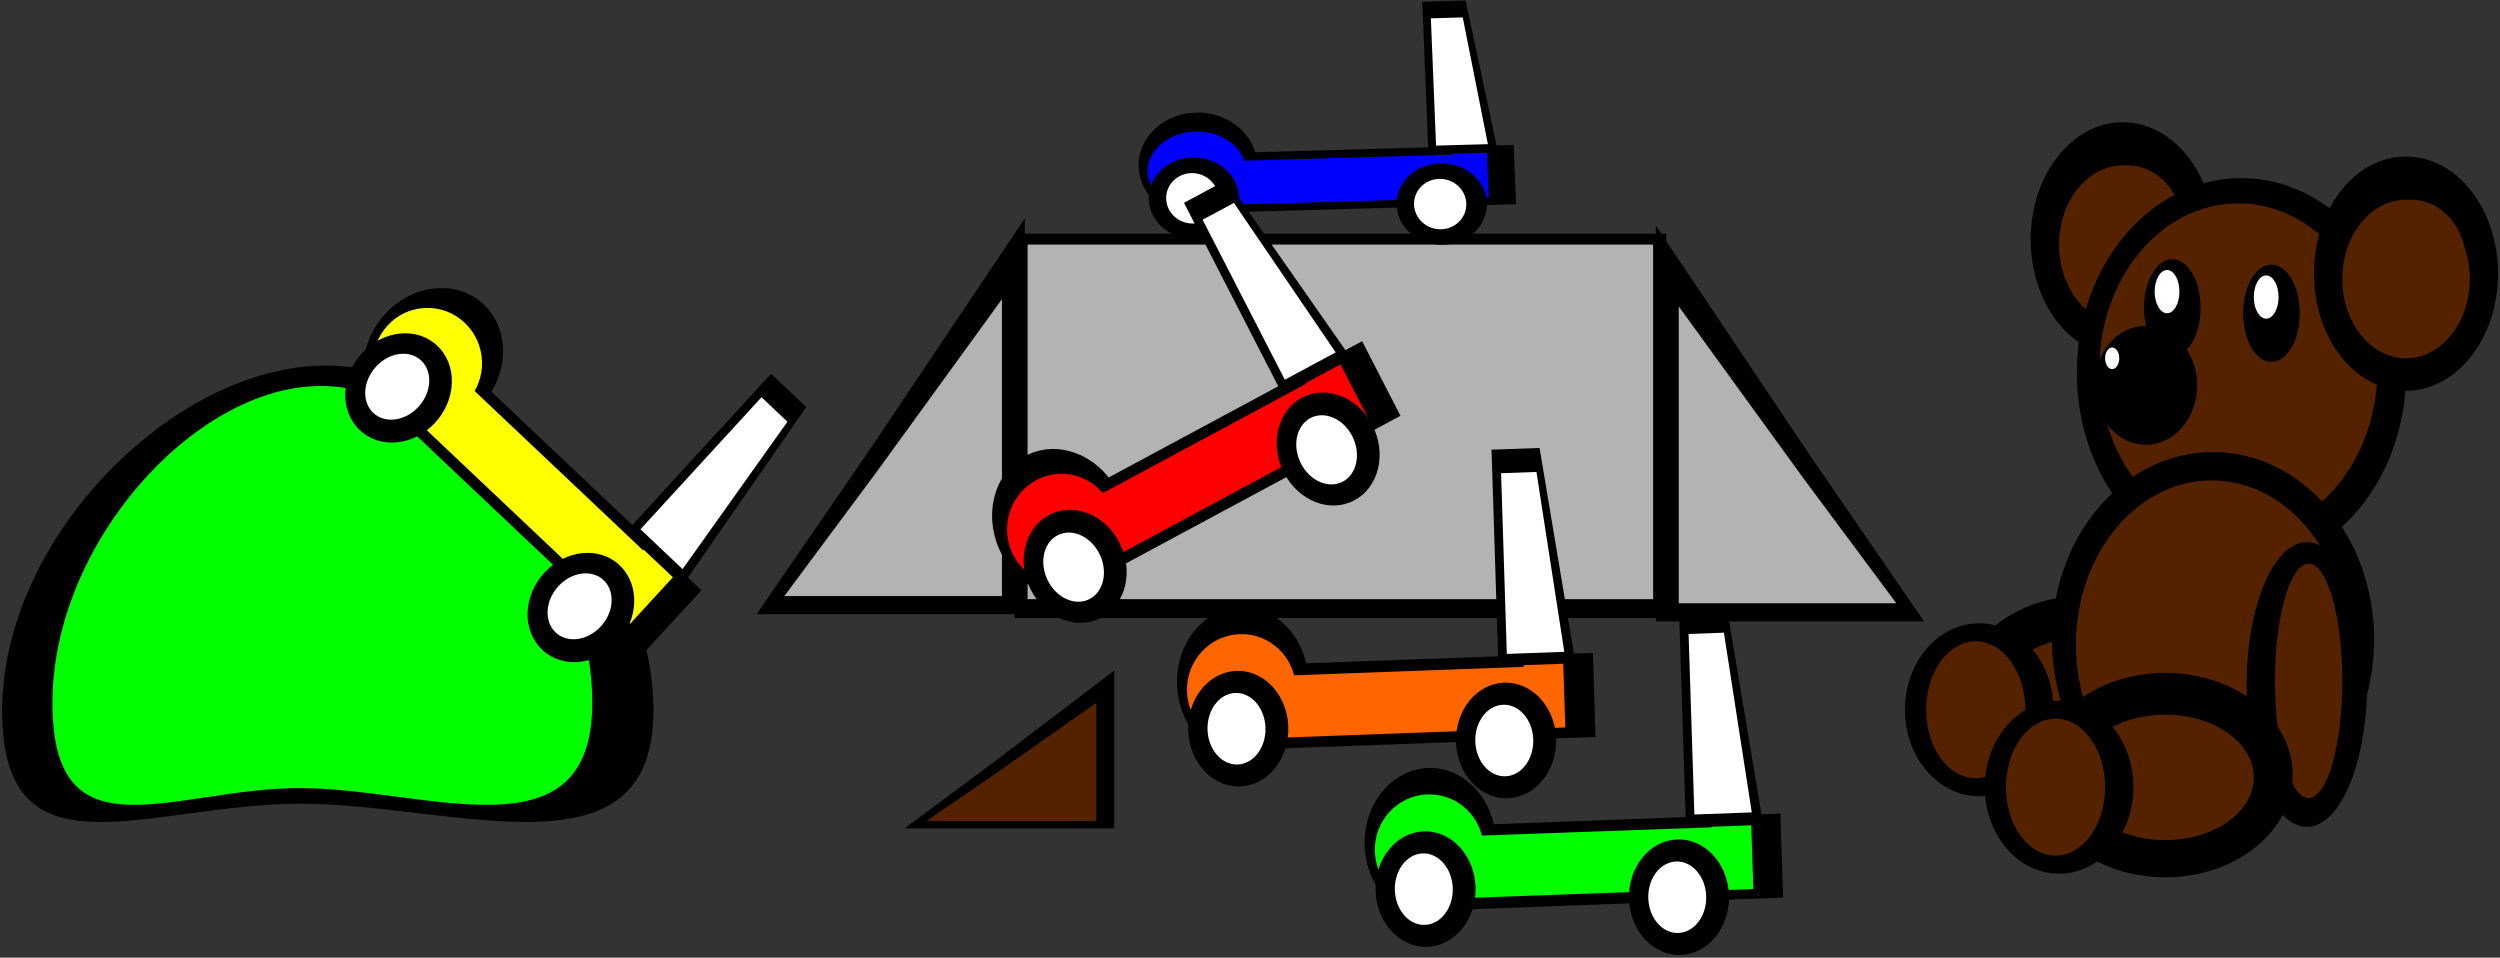 <?xml version="1.0"?>
<svg xmlns:rdf="http://www.w3.org/1999/02/22-rdf-syntax-ns#" xmlns="http://www.w3.org/2000/svg" xmlns:cc="http://creativecommons.org/ns#" xmlns:dc="http://purl.org/dc/elements/1.1/" id="svg2" viewBox="0 0 1906.5 730.33" version="1.1">
  <rect x="0" y="0" width="1906.5" height="730.33" fill="#333333" stroke="none"/>
  <g id="layer1" transform="translate(738.94 -165.41)">
    <g id="g3974" transform="matrix(.945 0 0 .962 -40.802 33.723)">
      <g id="g3603" stroke="#000" stroke-opacity=".004" transform="matrix(.59 0 0 1.145 -176.73 -690.66)">
        <path id="rect3108-3" style="color:#000000" stroke-width="4.451" d="m236.75 1034.2 212.38-160.3v274.06h-366.84z"/>
        <path id="rect3108-7-9" d="m245.5 1050.1 172.31-120.21v205.52h-297.62z" style="color:#000000" stroke-width="3.472" fill="#b3b3b3"/>
      </g>
      <g id="g3530" transform="matrix(.925 0 0 .751 677.21 -684.88)">
        <rect id="rect3416" style="color:#000000" stroke-opacity=".004" height="405.71" width="568.57" stroke="#000" y="1340.9" x="-645.71" stroke-width="3.6"/>
        <rect id="rect3418" style="color:#000000" stroke-opacity=".004" height="374.29" width="545.71" stroke="#000" y="1352.4" x="-634.29" stroke-width="3.6" fill="#b3b3b3"/>
        <g id="g3510" transform="matrix(.975 0 0 .938 -1155.5 992.43)">
          <g id="g3018-4-1" stroke="#000" stroke-width="3.6" stroke-opacity=".004" transform="matrix(.7 -.025 .023 .707 929.69 -213.02)">
            <path id="path2989-87-1" style="color:#000000" d="m-294.29 705.22c0 46.55-33.898 84.286-75.714 84.286s-75.714-37.736-75.714-84.286 33.898-84.286 75.714-84.286 75.714 37.736 75.714 84.286z"/>
            <rect id="rect2991-1-5" style="color:#000000" height="94.286" width="417.14" y="686.65" x="-382.86"/>
          </g>
          <g id="g3014-7-9" stroke="#000" stroke-opacity=".004" transform="matrix(.424 -.015 .016 .495 995.46 104.82)">
            <path id="rect2993-27-7" style="color:#000000" stroke-width="3.6" d="m-254.29 3.791h91.429l57.143 357.14h-148.57z"/>
            <path id="rect2993-2-2-7" d="m-237.55 41.953h67.317l42.073 289.39h-109.39z" style="color:#000000" stroke-width="2.781" fill="#fff"/>
          </g>
          <g id="g3018-5-2-6" stroke-opacity=".004" transform="matrix(.58 -.021 .017 .52 888.51 -73.926)" stroke="#000" stroke-width="3.6" fill="#00f">
            <path id="path2989-4-6-7" style="color:#000000" d="m-294.29 705.22c0 46.55-33.898 84.286-75.714 84.286s-75.714-37.736-75.714-84.286 33.898-84.286 75.714-84.286 75.714 37.736 75.714 84.286z"/>
            <rect id="rect2991-7-1-3" style="color:#000000" height="94.286" width="417.14" y="686.65" x="-382.86"/>
          </g>
          <rect id="rect3046-06-6" style="color:#000000" stroke-opacity=".004" transform="matrix(.999 -.036 .033 .999 0 0)" height="50.562" width="32.015" stroke="#000" y="314.41" x="904.13" stroke-width="2.535" fill="#00f"/>
          <g id="g3056-1-5" transform="matrix(.496 -.018 .017 .509 949.81 -123.31)">
            <g id="g3052-5-6" stroke="#000" stroke-width="3.6" stroke-opacity=".004">
              <path id="path3048-94-3" style="color:#000000" d="m-485.71 873.79c0 49.706-36.457 90-81.429 90s-81.429-40.294-81.429-90 36.457-90 81.429-90 81.429 40.294 81.429 90z"/>
              <path id="path3050-9-9" d="m-522.86 873.79c0 30.77-21.107 55.714-47.143 55.714s-47.143-24.944-47.143-55.714 21.107-55.714 47.143-55.714 47.143 24.944 47.143 55.714z" style="color:#000000" fill="#fff"/>
            </g>
          </g>
          <g id="g3056-4-0-4" transform="matrix(.496 -.018 .017 .509 1171.6 -116.83)">
            <g id="g3052-4-9-8" stroke="#000" stroke-width="3.6" stroke-opacity=".004">
              <path id="path3048-3-1-1" style="color:#000000" d="m-485.71 873.79c0 49.706-36.457 90-81.429 90s-81.429-40.294-81.429-90 36.457-90 81.429-90 81.429 40.294 81.429 90z"/>
              <path id="path3050-0-7-2" d="m-522.86 873.79c0 30.77-21.107 55.714-47.143 55.714s-47.143-24.944-47.143-55.714 21.107-55.714 47.143-55.714 47.143 24.944 47.143 55.714z" style="color:#000000" fill="#fff"/>
            </g>
          </g>
        </g>
      </g>
      <g id="g3088" transform="matrix(.619 -.327 .328 .627 114 -11.964)">
        <g id="g3018" stroke="#000" stroke-width="3.6" stroke-opacity=".004">
          <path id="path2989" style="color:#000000" d="m-294.29 705.22c0 46.55-33.898 84.286-75.714 84.286s-75.714-37.736-75.714-84.286 33.898-84.286 75.714-84.286 75.714 37.736 75.714 84.286z"/>
          <rect id="rect2991" style="color:#000000" height="94.286" width="417.14" y="686.65" x="-382.86"/>
        </g>
        <g id="g3014" stroke="#000" stroke-opacity=".004" transform="matrix(.606 0 0 .699 79.06 452.04)">
          <path id="rect2993" style="color:#000000" stroke-width="3.6" d="m-254.29 3.791h91.429l57.143 357.14h-148.57z"/>
          <path id="rect2993-2" d="m-237.55 41.953h67.317l42.073 289.39h-109.39z" style="color:#000000" stroke-width="2.781" fill="#fff"/>
        </g>
        <g id="g3018-5" stroke-opacity=".004" transform="matrix(.828 0 0 .735 -65.251 194.3)" stroke="#000" stroke-width="3.6" fill="#f00">
          <path id="path2989-4" style="color:#000000" d="m-294.29 705.22c0 46.55-33.898 84.286-75.714 84.286s-75.714-37.736-75.714-84.286 33.898-84.286 75.714-84.286 75.714 37.736 75.714 84.286z"/>
          <rect id="rect2991-7" style="color:#000000" height="94.286" width="417.14" y="686.65" x="-382.86"/>
        </g>
        <rect id="rect3046" style="color:#000000" stroke-opacity=".004" height="71.429" width="45.714" stroke="#000" y="698.08" x="-45.714" stroke-width="3.6" fill="#f00"/>
        <g id="g3056" transform="matrix(.708 0 0 .72 24.541 127.66)">
          <g id="g3052" stroke="#000" stroke-width="3.6" stroke-opacity=".004">
            <path id="path3048" style="color:#000000" d="m-485.71 873.79c0 49.706-36.457 90-81.429 90s-81.429-40.294-81.429-90 36.457-90 81.429-90 81.429 40.294 81.429 90z"/>
            <path id="path3050" d="m-522.86 873.79c0 30.77-21.107 55.714-47.143 55.714s-47.143-24.944-47.143-55.714 21.107-55.714 47.143-55.714 47.143 24.944 47.143 55.714z" style="color:#000000" fill="#fff"/>
          </g>
        </g>
        <g id="g3056-4" transform="matrix(.708 0 0 .72 344.54 146.23)">
          <g id="g3052-4" stroke="#000" stroke-width="3.6" stroke-opacity=".004">
            <path id="path3048-3" style="color:#000000" d="m-485.71 873.79c0 49.706-36.457 90-81.429 90s-81.429-40.294-81.429-90 36.457-90 81.429-90 81.429 40.294 81.429 90z"/>
            <path id="path3050-0" d="m-522.86 873.79c0 30.77-21.107 55.714-47.143 55.714s-47.143-24.944-47.143-55.714 21.107-55.714 47.143-55.714 47.143 24.944 47.143 55.714z" style="color:#000000" fill="#fff"/>
          </g>
        </g>
      </g>
      <g id="g3129" stroke="#000" stroke-opacity=".004" transform="matrix(.779 0 0 .413 396.34 492.22)">
        <path id="rect3108" style="color:#000000" stroke-width="3.6" d="m-428.57 603.79 125.71-177.14v302.86h-217.14z"/>
        <path id="rect3108-7" d="m-423.4 621.37 101.99-132.85v227.12h-176.17z" style="color:#000000" stroke-width="2.808" fill="#520"/>
      </g>
      <g id="g3264" stroke="#000" stroke-opacity=".004" transform="matrix(1.022 0 0 .921 27.992 146.88)">
        <path id="path3243" style="color:#000000" stroke-width="3.6" d="m-234.29 600.93c0 148.33-157.86 80-278.57 80s-235.71 68.328-235.71-80 135-297.14 255.71-297.14 258.57 148.81 258.57 297.14z"/>
        <path id="path3243-5" d="m-282.59 594.06c0 136.12-130.84 73.415-230.89 73.415s-195.37 62.704-195.37-73.415 111.89-272.68 211.94-272.68 214.31 136.57 214.31 272.68z" style="color:#000000" stroke-width="3.14" fill="#0f0"/>
      </g>
      <g id="g3223" transform="matrix(.33 .944 -.944 .33 32.843 -362.27)">
        <g id="g3018-6" stroke="#000" stroke-width="3.6" stroke-opacity=".004" transform="matrix(.619 -.327 .328 .627 598.63 93.864)">
          <path id="path2989-8" style="color:#000000" d="m-294.29 705.22c0 46.55-33.898 84.286-75.714 84.286s-75.714-37.736-75.714-84.286 33.898-84.286 75.714-84.286 75.714 37.736 75.714 84.286z"/>
          <rect id="rect2991-8" style="color:#000000" height="94.286" width="417.14" y="686.65" x="-382.86"/>
        </g>
        <g id="g3014-4" stroke="#000" stroke-opacity=".004" transform="matrix(.375 -.198 .23 .438 796.04 351.5)">
          <path id="rect2993-3" style="color:#000000" stroke-width="3.6" d="m-254.29 3.791h91.429l57.143 357.14h-148.57z"/>
          <path id="rect2993-2-1" d="m-237.55 41.953h67.317l42.073 289.39h-109.39z" style="color:#000000" stroke-width="2.781" fill="#fff"/>
        </g>
        <g id="g3018-5-4" stroke-opacity=".004" transform="matrix(.513 -.271 .241 .461 622.01 237.03)" stroke="#000" stroke-width="3.6" fill="#ff0">
          <path id="path2989-4-9" style="color:#000000" d="m-294.29 705.22c0 46.55-33.898 84.286-75.714 84.286s-75.714-37.736-75.714-84.286 33.898-84.286 75.714-84.286 75.714 37.736 75.714 84.286z"/>
          <rect id="rect2991-7-2" style="color:#000000" height="94.286" width="417.14" y="686.65" x="-382.86"/>
        </g>
        <rect id="rect3046-0" style="color:#000000" stroke-opacity=".004" transform="matrix(.884 -.467 .464 .886 0 0)" height="50.562" width="32.015" stroke="#000" y="856.48" x="454.76" stroke-width="2.535" fill="#ff0"/>
        <g id="g3056-6" transform="matrix(.439 -.231 .236 .451 655.75 165.9)">
          <g id="g3052-8" stroke="#000" stroke-width="3.6" stroke-opacity=".004">
            <path id="path3048-9" style="color:#000000" d="m-485.71 873.79c0 49.706-36.457 90-81.429 90s-81.429-40.294-81.429-90 36.457-90 81.429-90 81.429 40.294 81.429 90z"/>
            <path id="path3050-2" d="m-522.86 873.79c0 30.77-21.107 55.714-47.143 55.714s-47.143-24.944-47.143-55.714 21.107-55.714 47.143-55.714 47.143 24.944 47.143 55.714z" style="color:#000000" fill="#fff"/>
          </g>
        </g>
        <g id="g3056-4-6" transform="matrix(.439 -.231 .236 .451 868.63 84.413)">
          <g id="g3052-4-6" stroke="#000" stroke-width="3.6" stroke-opacity=".004">
            <path id="path3048-3-4" style="color:#000000" d="m-485.71 873.79c0 49.706-36.457 90-81.429 90s-81.429-40.294-81.429-90 36.457-90 81.429-90 81.429 40.294 81.429 90z"/>
            <path id="path3050-0-9" d="m-522.86 873.79c0 30.77-21.107 55.714-47.143 55.714s-47.143-24.944-47.143-55.714 21.107-55.714 47.143-55.714 47.143 24.944 47.143 55.714z" style="color:#000000" fill="#fff"/>
          </g>
        </g>
      </g>
      <g id="g3396" transform="matrix(.999 .032 -.032 .999 -6.639 67.864)">
        <g id="g3018-4" stroke="#000" stroke-width="3.6" stroke-opacity=".004" transform="matrix(.699 -.048 .046 .706 671.93 208.23)">
          <path id="path2989-87" style="color:#000000" d="m-294.29 705.22c0 46.55-33.898 84.286-75.714 84.286s-75.714-37.736-75.714-84.286 33.898-84.286 75.714-84.286 75.714 37.736 75.714 84.286z"/>
          <rect id="rect2991-1" style="color:#000000" height="94.286" width="417.14" y="686.65" x="-382.86"/>
        </g>
        <g id="g3014-7" stroke="#000" stroke-opacity=".004" transform="matrix(.423 -.029 .032 .494 747.96 523.78)">
          <path id="rect2993-27" style="color:#000000" stroke-width="3.6" d="m-254.29 3.791h91.429l57.143 357.14h-148.57z"/>
          <path id="rect2993-2-2" d="m-237.55 41.953h67.317l42.073 289.39h-109.39z" style="color:#000000" stroke-width="2.781" fill="#fff"/>
        </g>
        <g id="g3018-5-2" stroke-opacity=".004" transform="matrix(.579 -.039 .034 .519 635.27 348.59)" stroke="#000" stroke-width="3.6" fill="#0f0">
          <path id="path2989-4-6" style="color:#000000" d="m-294.29 705.22c0 46.55-33.898 84.286-75.714 84.286s-75.714-37.736-75.714-84.286 33.898-84.286 75.714-84.286 75.714 37.736 75.714 84.286z"/>
          <rect id="rect2991-7-1" style="color:#000000" height="94.286" width="417.14" y="686.65" x="-382.86"/>
        </g>
        <rect id="rect3046-06" style="color:#000000" stroke-opacity=".004" transform="matrix(.998 -.068 .065 .998 0 0)" height="50.562" width="32.015" stroke="#000" y="747.58" x="624.97" stroke-width="2.535" fill="#0f0"/>
        <g id="g3056-1" transform="matrix(.495 -.034 .033 .508 694.95 297.24)">
          <g id="g3052-5" stroke="#000" stroke-width="3.6" stroke-opacity=".004">
            <path id="path3048-94" style="color:#000000" d="m-485.71 873.79c0 49.706-36.457 90-81.429 90s-81.429-40.294-81.429-90 36.457-90 81.429-90 81.429 40.294 81.429 90z"/>
            <path id="path3050-9" d="m-522.86 873.79c0 30.77-21.107 55.714-47.143 55.714s-47.143-24.944-47.143-55.714 21.107-55.714 47.143-55.714 47.143 24.944 47.143 55.714z" style="color:#000000" fill="#fff"/>
          </g>
        </g>
        <g id="g3056-4-0" transform="matrix(.495 -.034 .033 .508 899.67 297.1)">
          <g id="g3052-4-9" stroke="#000" stroke-width="3.6" stroke-opacity=".004">
            <path id="path3048-3-1" style="color:#000000" d="m-485.71 873.79c0 49.706-36.457 90-81.429 90s-81.429-40.294-81.429-90 36.457-90 81.429-90 81.429 40.294 81.429 90z"/>
            <path id="path3050-0-7" d="m-522.86 873.79c0 30.77-21.107 55.714-47.143 55.714s-47.143-24.944-47.143-55.714 21.107-55.714 47.143-55.714 47.143 24.944 47.143 55.714z" style="color:#000000" fill="#fff"/>
          </g>
        </g>
      </g>
      <g id="g3603-5" stroke="#000" stroke-opacity=".004" transform="matrix(-.59 0 0 1.145 862.45 -684.94)">
        <path id="rect3108-3-0" style="color:#000000" stroke-width="4.451" d="m236.75 1034.2 212.38-160.3v274.06h-366.84z"/>
        <path id="rect3108-7-9-9" d="m245.5 1050.1 172.31-120.21v205.52h-297.62z" style="color:#000000" stroke-width="3.472" fill="#b3b3b3"/>
      </g>
      <g id="g3745" transform="translate(-748.57 182.86)">
        <g id="g3018-4-3" stroke="#000" stroke-width="3.6" stroke-opacity=".004" transform="matrix(.7 -.025 .023 .707 1255.4 -13.022)">
          <path id="path2989-87-8" style="color:#000000" d="m-294.29 705.22c0 46.55-33.898 84.286-75.714 84.286s-75.714-37.736-75.714-84.286 33.898-84.286 75.714-84.286 75.714 37.736 75.714 84.286z"/>
          <rect id="rect2991-1-56" style="color:#000000" height="94.286" width="417.14" y="686.65" x="-382.86"/>
        </g>
        <g id="g3014-7-1" stroke="#000" stroke-opacity=".004" transform="matrix(.424 -.015 .016 .495 1321.2 304.82)">
          <path id="rect2993-27-1" style="color:#000000" stroke-width="3.6" d="m-254.29 3.791h91.429l57.143 357.14h-148.57z"/>
          <path id="rect2993-2-2-5" d="m-237.55 41.953h67.317l42.073 289.39h-109.39z" style="color:#000000" stroke-width="2.781" fill="#fff"/>
        </g>
        <g id="g3018-5-2-9" stroke-opacity=".004" transform="matrix(.58 -.021 .017 .52 1214.2 126.07)" stroke="#000" stroke-width="3.6" fill="#f60">
          <path id="path2989-4-6-8" style="color:#000000" d="m-294.29 705.22c0 46.55-33.898 84.286-75.714 84.286s-75.714-37.736-75.714-84.286 33.898-84.286 75.714-84.286 75.714 37.736 75.714 84.286z"/>
          <rect id="rect2991-7-1-4" style="color:#000000" height="94.286" width="417.14" y="686.65" x="-382.86"/>
        </g>
        <rect id="rect3046-06-8" style="color:#000000" stroke-opacity=".004" transform="matrix(.999 -.036 .033 .999 0 0)" height="50.562" width="32.015" stroke="#000" y="525.9" x="1223.2" stroke-width="2.535" fill="#f60"/>
        <g id="g3056-1-1" transform="matrix(.496 -.018 .017 .509 1275.5 76.685)">
          <g id="g3052-5-0" stroke="#000" stroke-width="3.6" stroke-opacity=".004">
            <path id="path3048-94-30" style="color:#000000" d="m-485.71 873.79c0 49.706-36.457 90-81.429 90s-81.429-40.294-81.429-90 36.457-90 81.429-90 81.429 40.294 81.429 90z"/>
            <path id="path3050-9-4" d="m-522.86 873.79c0 30.77-21.107 55.714-47.143 55.714s-47.143-24.944-47.143-55.714 21.107-55.714 47.143-55.714 47.143 24.944 47.143 55.714z" style="color:#000000" fill="#fff"/>
          </g>
        </g>
        <g id="g3056-4-0-44" transform="matrix(.496 -.018 .017 .509 1491.6 86.027)">
          <g id="g3052-4-9-4" stroke="#000" stroke-width="3.6" stroke-opacity=".004">
            <path id="path3048-3-1-7" style="color:#000000" d="m-485.71 873.79c0 49.706-36.457 90-81.429 90s-81.429-40.294-81.429-90 36.457-90 81.429-90 81.429 40.294 81.429 90z"/>
            <path id="path3050-0-7-6" d="m-522.86 873.79c0 30.77-21.107 55.714-47.143 55.714s-47.143-24.944-47.143-55.714 21.107-55.714 47.143-55.714 47.143 24.944 47.143 55.714z" style="color:#000000" fill="#fff"/>
          </g>
        </g>
      </g>
      <g id="g3905-5" transform="translate(-228.57 -27.143)">
        <g id="g3858-7" stroke="#000" stroke-width="3.6" stroke-opacity=".004">
          <path id="path3852-4" style="color:#000000" d="m1277.1 353.79c0 51.284-33.259 92.857-74.286 92.857s-74.286-41.574-74.286-92.857c0-51.284 33.259-92.857 74.286-92.857s74.286 41.574 74.286 92.857z"/>
          <path id="path3854-1" d="m1251.4 345.22c0 27.614-19.827 50-44.286 50-24.458 0-44.286-22.386-44.286-50s19.827-50 44.286-50c24.458 0 44.286 22.386 44.286 50z" style="color:#000000" fill="#520"/>
          <path id="path3856-8" d="m1254.3 358.08c0 34.715-23.025 62.857-51.428 62.857s-51.429-28.142-51.429-62.857 23.025-62.857 51.429-62.857c28.403 0 51.428 28.142 51.428 62.857z" style="color:#000000" fill="#520"/>
        </g>
      </g>
      <path id="path3765" style="color:#000000" d="m1202.9 432.36c0 85.21-59.482 154.29-132.86 154.29-73.375 0-132.86-69.076-132.86-154.29 0-85.21 59.482-154.29 132.86-154.29 73.375 0 132.86 69.076 132.86 154.29z" stroke-opacity=".004" stroke="#000" stroke-width="3.6"/>
      <path id="path3767" style="color:#000000" d="m1180 429.51c0 72.586-46.051 131.43-102.86 131.43-56.806 0-102.86-58.843-102.86-131.43 0-72.586 46.051-131.43 102.86-131.43 56.806 0 102.86 58.843 102.86 131.43z" stroke-opacity=".004" transform="matrix(1.091 0 0 1 -107.6 0)" stroke="#000" stroke-width="3.6" fill="#520"/>
      <g id="g3845-5" stroke="#000" stroke-width="3.6" stroke-opacity=".004" transform="translate(1449.9 -427.07)">
        <g id="g3841-9" transform="matrix(1 0 0 1.289 0 -331.54)">
          <path id="path3833-7" style="color:#000000" d="m-402.86 1123.8c0 34.715-46.051 62.857-102.86 62.857-56.806 0-102.86-28.142-102.86-62.857s46.051-62.857 102.86-62.857c56.806 0 102.86 28.142 102.86 62.857z"/>
          <path id="path3835-5" d="m-434.29 1125.2c0 21.302-31.98 38.571-71.429 38.571s-71.429-17.269-71.429-38.571 31.98-38.572 71.429-38.572 71.429 17.269 71.429 38.572z" style="color:#000000" fill="#520"/>
        </g>
        <path id="path3837-3" style="color:#000000" d="m-531.43 1126.6c0 37.871-26.863 68.572-60 68.572s-60-30.7-60-68.572c0-37.871 26.863-68.571 60-68.571s60 30.7 60 68.571z"/>
        <path id="path3839-8" d="m-554.29 1126.6c0 29.981-17.909 54.286-40 54.286s-40-24.305-40-54.286 17.909-54.286 40-54.286 40 24.305 40 54.286z" style="color:#000000" fill="#520"/>
      </g>
      <g id="g3829" stroke="#000" stroke-width="3.6" stroke-opacity=".004" transform="translate(217.14 -280)">
        <path id="path3809" d="m1191.4 678.08c0 82.054-58.203 148.57-130 148.57s-130-66.518-130-148.57c0-82.054 58.203-148.57 130-148.57s130 66.518 130 148.57z" style="color:#000000" transform="translate(-231.43 245.71)"/>
        <path id="path3809-5" d="m1191.4 678.08c0 82.054-58.203 148.57-130 148.57s-130-66.518-130-148.57c0-82.054 58.203-148.57 130-148.57s130 66.518 130 148.57z" style="color:#000000" fill="#520" transform="matrix(.843 0 0 .877 -65.822 333.35)"/>
      </g>
      <path id="path3769" style="color:#000000" d="m1034.3 442.36c0 26.036-18.548 47.143-41.429 47.143-22.88 0-41.429-21.107-41.429-47.143s18.548-47.143 41.429-47.143c22.88 0 41.429 21.107 41.429 47.143z" stroke-opacity=".004" stroke="#000" stroke-width="3.6"/>
      <path id="path3771" style="color:#000000" d="m971.43 420.93c0 4.734-2.558 8.571-5.714 8.571s-5.714-3.838-5.714-8.571c0-4.734 2.558-8.571 5.714-8.571s5.714 3.838 5.714 8.571z" stroke-opacity=".004" stroke="#000" stroke-width="3.6" fill="#fff"/>
      <g id="g3777" stroke="#000" stroke-width="3.6" stroke-opacity=".004">
        <path id="path3773" style="color:#000000" d="m1117.1 385.22c0 21.302-10.234 38.571-22.857 38.571-12.624 0-22.857-17.269-22.857-38.571s10.234-38.571 22.857-38.571c12.624 0 22.857 17.269 22.857 38.571z"/>
        <path id="path3775" d="m1100 372.36c0 9.468-4.477 17.143-10 17.143s-10-7.675-10-17.143c0-9.468 4.477-17.143 10-17.143s10 7.675 10 17.143z" style="color:#000000" fill="#fff"/>
      </g>
      <g id="g3777-3" stroke="#000" stroke-width="3.6" stroke-opacity=".004" transform="translate(-80 -4.286)">
        <path id="path3773-1" style="color:#000000" d="m1117.1 385.22c0 21.302-10.234 38.571-22.857 38.571-12.624 0-22.857-17.269-22.857-38.571s10.234-38.571 22.857-38.571c12.624 0 22.857 17.269 22.857 38.571z"/>
        <path id="path3775-7" d="m1100 372.36c0 9.468-4.477 17.143-10 17.143s-10-7.675-10-17.143c0-9.468 4.477-17.143 10-17.143s10 7.675 10 17.143z" style="color:#000000" fill="#fff"/>
      </g>
      <path id="path3805" style="color:#000000" d="m1171.4 679.51c0 62.329-21.746 112.86-48.571 112.86s-48.572-50.528-48.572-112.86c0-62.329 21.746-112.86 48.572-112.86 26.825 0 48.571 50.528 48.571 112.86z" stroke-opacity=".004" stroke="#000" stroke-width="3.6"/>
      <path id="path3807" style="color:#000000" d="m1151.4 676.65c0 51.284-12.152 92.857-27.143 92.857s-27.143-41.574-27.143-92.857c0-51.284 12.152-92.857 27.143-92.857s27.143 41.574 27.143 92.857z" stroke-opacity=".004" stroke="#000" stroke-width="3.6" fill="#520"/>
      <g id="g3845" stroke="#000" stroke-width="3.6" stroke-opacity=".004" transform="translate(1514.3 -365.71)">
        <g id="g3841" transform="matrix(1 0 0 1.289 0 -331.54)">
          <path id="path3833" style="color:#000000" d="m-402.86 1123.8c0 34.715-46.051 62.857-102.86 62.857-56.806 0-102.86-28.142-102.86-62.857s46.051-62.857 102.86-62.857c56.806 0 102.86 28.142 102.86 62.857z"/>
          <path id="path3835" d="m-434.29 1125.2c0 21.302-31.98 38.571-71.429 38.571s-71.429-17.269-71.429-38.571 31.98-38.572 71.429-38.572 71.429 17.269 71.429 38.572z" style="color:#000000" fill="#520"/>
        </g>
        <path id="path3837" style="color:#000000" d="m-531.43 1126.6c0 37.871-26.863 68.572-60 68.572s-60-30.7-60-68.572c0-37.871 26.863-68.571 60-68.571s60 30.7 60 68.571z"/>
        <path id="path3839" d="m-554.29 1126.6c0 29.981-17.909 54.286-40 54.286s-40-24.305-40-54.286 17.909-54.286 40-54.286 40 24.305 40 54.286z" style="color:#000000" fill="#520"/>
      </g>
      <g id="g3905">
        <g id="g3858" stroke="#000" stroke-width="3.6" stroke-opacity=".004">
          <path id="path3852" style="color:#000000" d="m1277.1 353.79c0 51.284-33.259 92.857-74.286 92.857s-74.286-41.574-74.286-92.857c0-51.284 33.259-92.857 74.286-92.857s74.286 41.574 74.286 92.857z"/>
          <path id="path3854" d="m1251.4 345.22c0 27.614-19.827 50-44.286 50-24.458 0-44.286-22.386-44.286-50s19.827-50 44.286-50c24.458 0 44.286 22.386 44.286 50z" style="color:#000000" fill="#520"/>
          <path id="path3856" d="m1254.3 358.08c0 34.715-23.025 62.857-51.428 62.857s-51.429-28.142-51.429-62.857 23.025-62.857 51.429-62.857c28.403 0 51.428 28.142 51.428 62.857z" style="color:#000000" fill="#520"/>
        </g>
      </g>
    </g>
  </g>
</svg>
